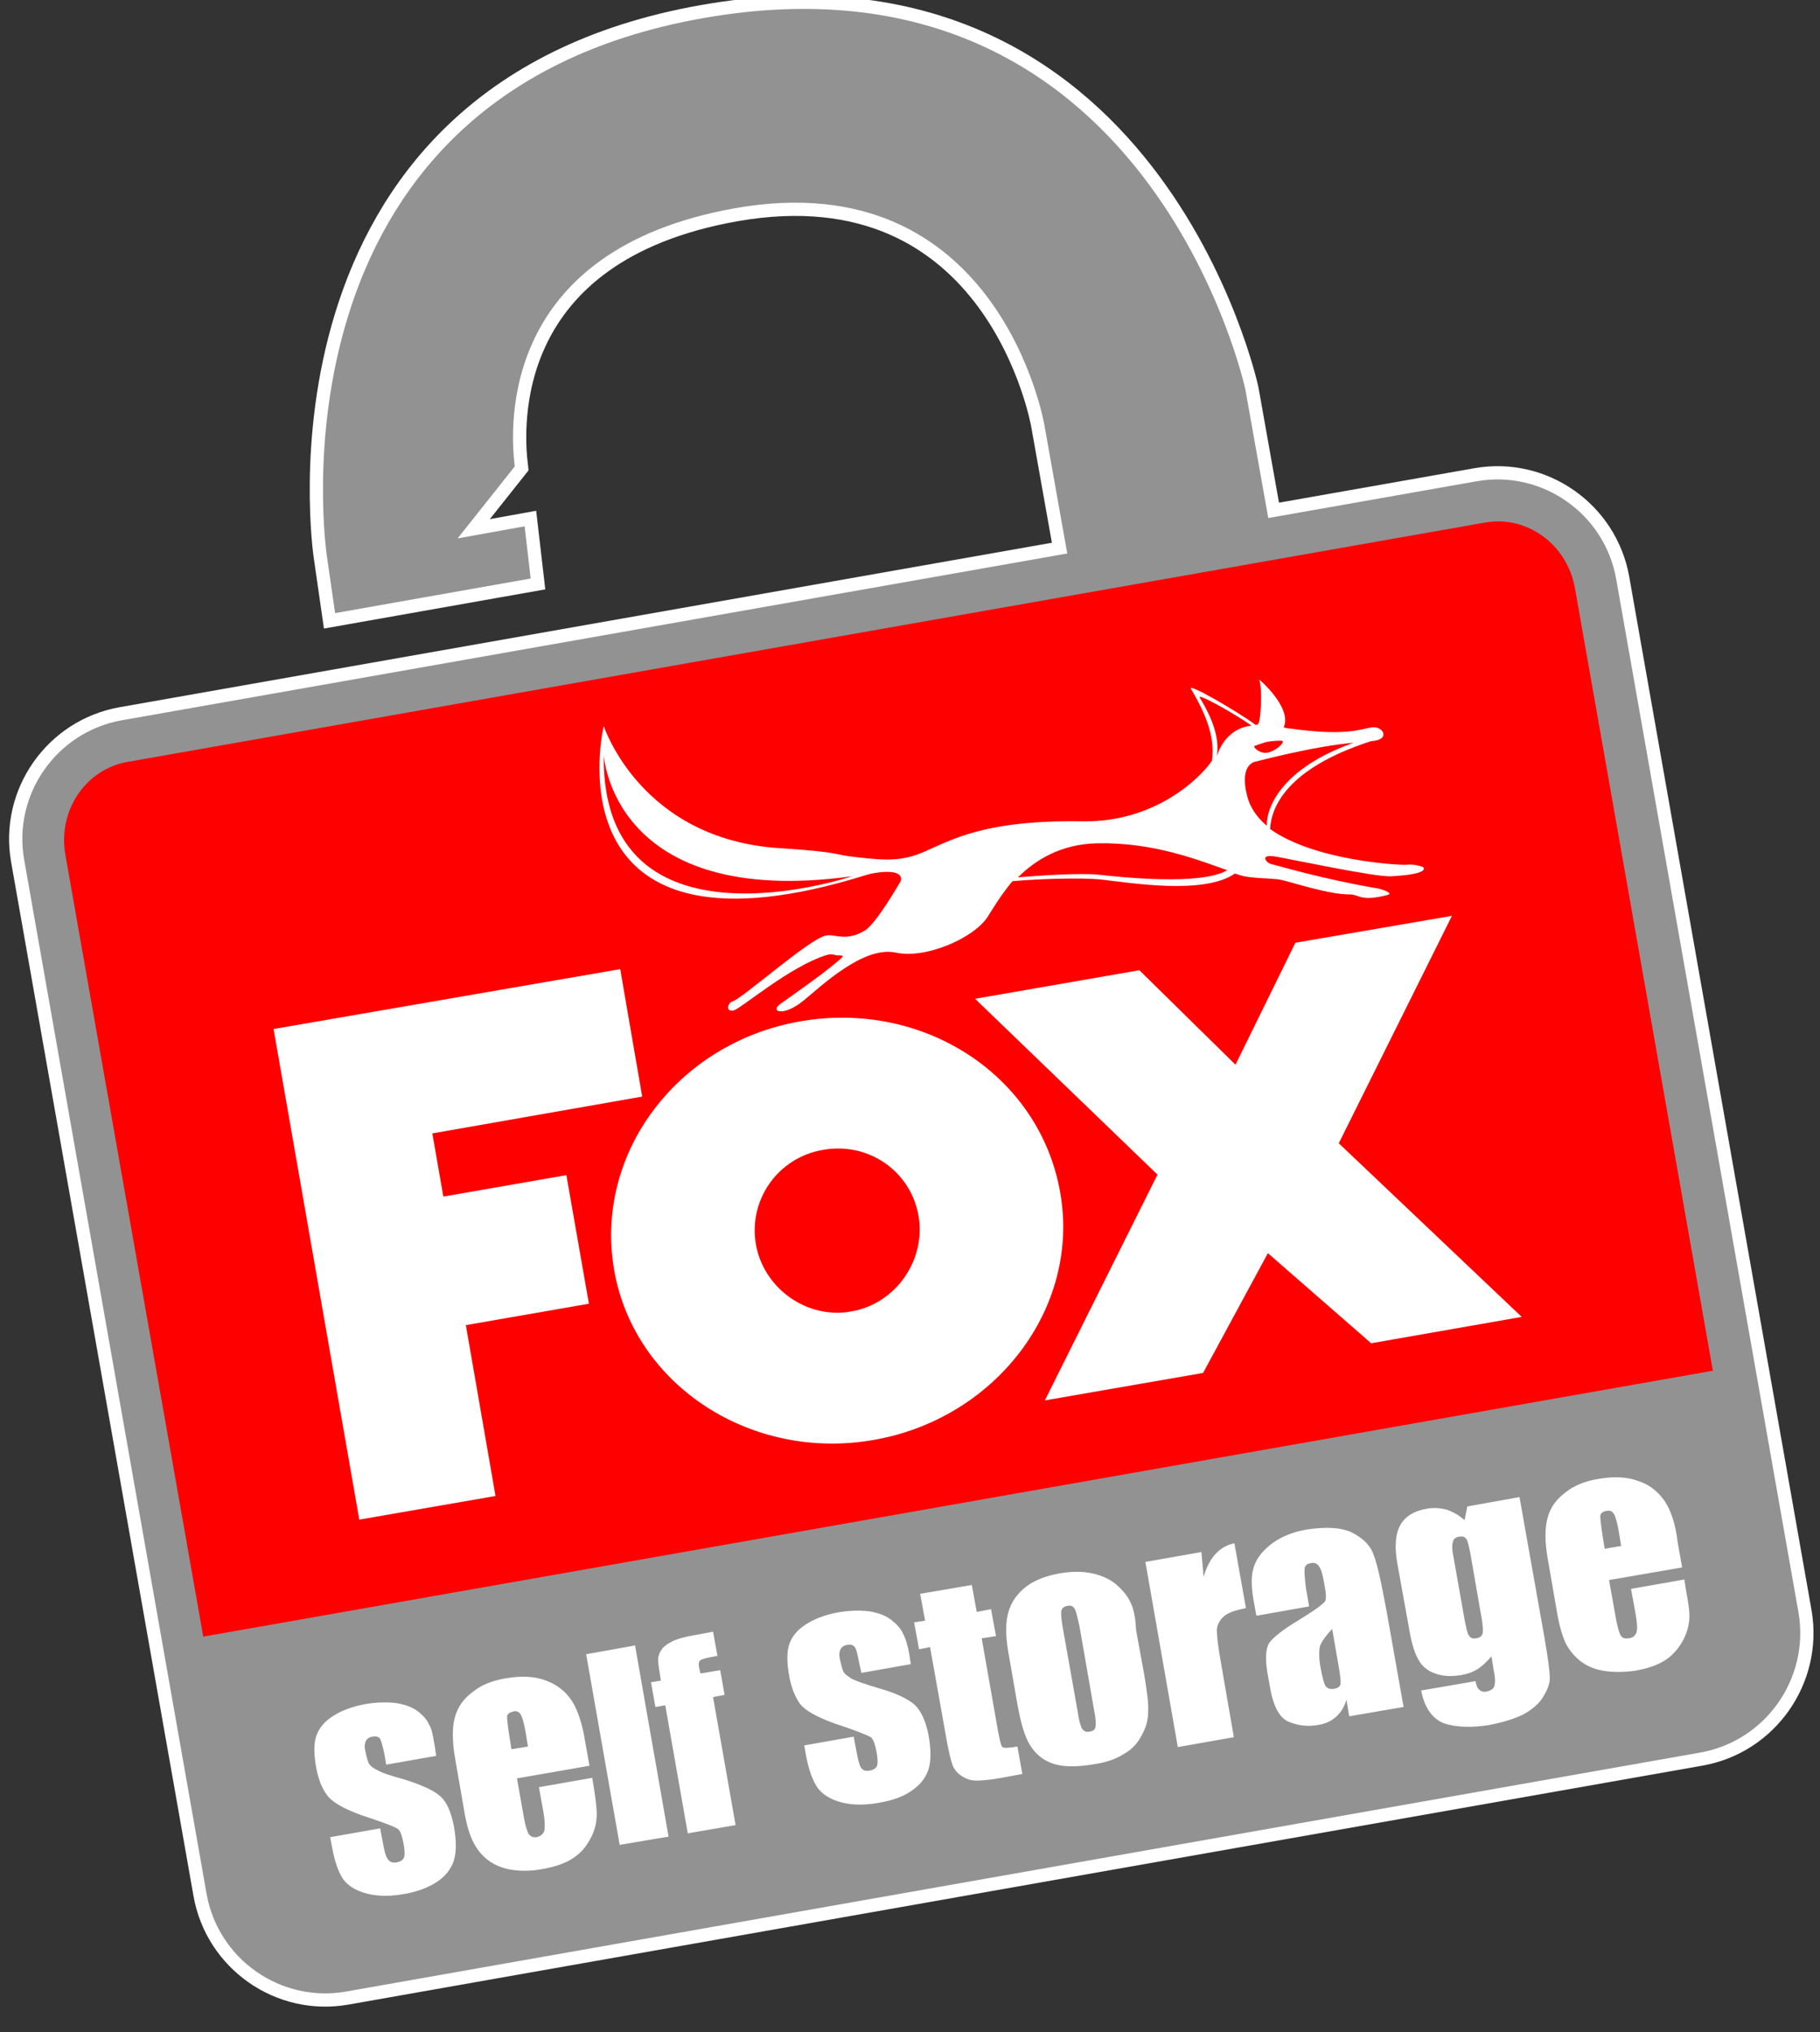 <?xml version="1.0" encoding="utf-8"?>
<!-- Generator: Adobe Illustrator 27.8.0, SVG Export Plug-In . SVG Version: 6.00 Build 0)  -->
<!DOCTYPE svg PUBLIC "-//W3C//DTD SVG 1.1//EN" "http://www.w3.org/Graphics/SVG/1.1/DTD/svg11.dtd">
<svg version="1.1" id="Layer_1" xmlns:x="http://ns.adobe.com/Extensibility/1.0/" xmlns:i="http://ns.adobe.com/AdobeIllustrator/10.0/" xmlns:graph="http://ns.adobe.com/Graphs/1.0/"
	 xmlns="http://www.w3.org/2000/svg" xmlns:xlink="http://www.w3.org/1999/xlink" x="0px" y="0px" viewBox="0 0 331.3 369.9"
	 style="enable-background:new 0 0 331.3 369.9;" xml:space="preserve">
<rect x="0" y="0" width="331.3" height="369.9" fill="#333333" stroke="none"/>
<style type="text/css">
	.st0{fill:#FFFFFF;stroke:#FFFFFF;stroke-width:4.824;}
	.st1{fill:#929292;}
	.st2{fill:#FF0000;}
	.st3{fill:#FFFFFF;}
</style>
<path class="st0" d="M309.5,319c11.9-2.1,19.9-13.5,17.9-25.4l-33.2-188.2c-2.1-11.9-13.5-19.9-25.4-17.8L22.2,131.1
	c-11.9,2.1-19.9,13.5-17.8,25.4l33.2,188.2c2.1,11.9,13.5,19.9,25.4,17.8L309.5,319"/>
<path class="st0" d="M61,111.6l-1.5-10.4c0,0-12.6-83.6,68.5-97.9c81.1-14.3,98.7,67.6,98.7,67.6l5.7,32l-36.6,6.4l-5.7-32
	c0,0-8.2-47.9-56.3-39.4c-42.8,7.6-41,39.6-40.1,47L83.3,98l12.2-2.2l1.1,9.5L61,111.6z"/>
<path class="st1" d="M309.5,319c11.9-2.1,19.9-13.5,17.9-25.4l-33.2-188.2c-2.1-11.9-13.5-19.9-25.4-17.8L22.2,131.1
	c-11.9,2.1-19.9,13.5-17.8,25.4l33.2,188.2c2.1,11.9,13.5,19.9,25.4,17.8L309.5,319"/>
<path class="st1" d="M61,111.6l-1.5-10.4c0,0-12.6-83.6,68.5-97.9c81.1-14.3,98.7,67.6,98.7,67.6l5.7,32l-36.6,6.4l-5.7-32
	c0,0-8.2-47.9-56.3-39.4c-42.8,7.6-41,39.6-40.1,47L83.3,98l12.2-2.2l1.1,9.5L61,111.6z"/>
<path class="st1" d="M37,297.9l8,45.2c1.4,8,8.7,13.3,16.3,12l247.3-43.6c7.6-1.4,12.6-8.9,11.2-16.9l-8-45.1"/>
<path class="st2" d="M311.8,249.5l-25.1-142.4c-1.4-8-8.7-13.3-16.3-12L23.1,138.7c-7.6,1.4-12.6,8.9-11.2,16.9L37,297.9"/>
<path class="st3" d="M79.1,317.6l0.3,2l-9.1,1.6l-0.3-1.8c-0.3-1.5-0.6-2.5-0.8-2.9c-0.3-0.4-0.7-0.5-1.4-0.4
	c-0.6,0.1-1,0.4-1.2,0.8c-0.2,0.4-0.3,1-0.1,1.8c0.2,1,0.4,1.8,0.6,2.2c0.2,0.4,0.7,0.9,1.6,1.3c0.8,0.5,2.4,1,4.9,1.7
	c3.2,1,5.4,2,6.6,3.1c1.2,1.1,1.9,2.9,2.4,5.3c0.5,2.7,0.5,4.8,0,6.4c-0.5,1.5-1.5,2.8-3,3.8s-3.5,1.8-5.8,2.2
	c-2.6,0.5-4.9,0.5-6.9,0s-3.5-1.4-4.4-2.6c-0.9-1.3-1.6-3.3-2.1-6.1l-0.3-1.6l9.1-1.6l0.4,2.1c0.3,1.8,0.6,3,1,3.5
	c0.3,0.5,0.8,0.7,1.5,0.6c0.7-0.1,1.2-0.4,1.4-0.8c0.2-0.4,0.2-1.2,0-2.4c-0.3-1.6-0.6-2.6-1.1-2.9c-0.5-0.4-2.7-1.2-6.6-2.5
	c-3.3-1.2-5.4-2.4-6.3-3.7c-0.9-1.2-1.5-2.8-1.9-4.7c-0.5-2.7-0.5-4.7,0-6.1c0.5-1.4,1.5-2.6,3.1-3.6s3.5-1.7,5.7-2.1
	c2.2-0.4,4.2-0.4,5.8-0.2c1.7,0.3,3,0.8,4,1.6s1.6,1.6,1.9,2.3C78.6,314.6,78.8,315.9,79.1,317.6"/>
<path class="st3" d="M104.1,309.6c-1.1-1.7-2.6-2.9-4.7-3.7c-2.1-0.8-4.5-0.9-7.4-0.4c-2.4,0.4-4.4,1.2-6,2.5
	c-1.6,1.2-2.7,2.7-3.2,4.6c-0.5,1.8-0.5,4.2,0,7.2l1.7,9.8c0.4,2.5,1,4.4,1.6,5.6c0.6,1.2,1.4,2.3,2.5,3.2s2.6,1.6,4.3,1.9
	c1.8,0.3,3.7,0.3,5.9-0.1c2.2-0.4,4-1,5.4-1.9s2.4-2,3.2-3.5c0.8-1.4,1.1-2.7,1.2-3.9c0.1-1.2-0.1-2.8-0.4-4.9l-0.4-2.4l-9.7,1.7
	l0.8,4.4c0.3,1.7,0.3,2.8,0.2,3.5c-0.2,0.6-0.6,1-1.4,1.2c-0.6,0.1-1.1-0.1-1.4-0.5c-0.3-0.4-0.6-1.3-0.9-2.9l-1.3-7.3l13.2-2.3
	l-0.8-4.5C106,313.8,105.2,311.3,104.1,309.6 M92.7,315.9c-0.3-1.9-0.4-3.1-0.4-3.5c0.1-0.5,0.5-0.7,1.2-0.9c0.6-0.1,1,0.1,1.3,0.6
	s0.6,1.6,0.9,3.3l0.4,2.5l-3,0.5L92.7,315.9z"/>
<polygon class="st3" points="106.7,301.1 115.6,299.5 121.7,334.3 112.8,335.8 "/>
<path class="st3" d="M126.6,297.6l3.2-0.6l0.8,4.4c-1.8,0.3-2.9,0.6-3.1,0.8c-0.3,0.2-0.4,0.7-0.2,1.5l0.2,0.9l3.6-0.6l0.8,4.5
	l-2.1,0.4l4.1,23.3l-8.7,1.5l-4.1-23.3l-1.8,0.3l-0.8-4.5l1.8-0.3c-0.3-1.9-0.5-3.1-0.5-3.8c0-0.6,0.2-1.2,0.6-1.8
	c0.4-0.6,1.1-1.1,1.9-1.5C123.3,298.3,124.7,297.9,126.6,297.6"/>
<path class="st3" d="M165.5,301l0.3,1.9l-9,1.6l-0.4-1.8c-0.3-1.6-0.5-2.5-0.8-2.9s-0.7-0.5-1.4-0.4c-0.6,0.1-1,0.4-1.2,0.8
	c-0.2,0.4-0.3,1-0.1,1.8c0.2,1,0.4,1.8,0.6,2.2c0.2,0.5,0.8,0.9,1.6,1.4c0.8,0.4,2.5,1,4.9,1.7c3.2,0.9,5.4,2,6.6,3.1
	c1.1,1.1,1.9,2.9,2.4,5.3c0.5,2.7,0.5,4.9,0,6.4s-1.5,2.8-3,3.8c-1.5,1.1-3.5,1.8-5.8,2.2c-2.6,0.5-4.9,0.5-6.9,0s-3.5-1.4-4.4-2.6
	c-0.9-1.2-1.7-3.3-2.2-6.1l-0.3-1.7l9-1.6l0.4,2.1c0.3,1.8,0.6,3,0.9,3.5s0.8,0.7,1.5,0.6c0.7-0.1,1.2-0.4,1.4-0.8
	c0.2-0.4,0.2-1.2,0-2.4c-0.3-1.6-0.6-2.5-1.1-2.9c-0.5-0.3-2.6-1.2-6.6-2.5c-3.3-1.2-5.4-2.4-6.3-3.6c-0.9-1.3-1.5-2.8-1.9-4.8
	c-0.5-2.7-0.5-4.7,0-6.1c0.5-1.4,1.5-2.6,3.1-3.6s3.5-1.7,5.7-2.1s4.2-0.4,5.8-0.2c1.7,0.3,3,0.8,4,1.6c1,0.8,1.7,1.6,2,2.3
	C164.8,298.1,165.2,299.3,165.5,301"/>
<path class="st3" d="M167.5,290.1l9.4-1.6l0.9,4.9l2.6-0.5l0.9,4.9l-2.6,0.4l2.9,16.5c0.4,2,0.6,3.2,0.9,3.3
	c0.2,0.2,1.1,0.2,2.7-0.1l0.9,5l-3.8,0.7c-2.1,0.4-3.7,0.5-4.6,0.5c-1,0-1.8-0.3-2.6-0.8c-0.8-0.5-1.4-1.2-1.7-2
	c-0.3-0.8-0.8-2.8-1.3-5.8l-2.8-15.7l-2,0.4l-0.9-4.9l2-0.3L167.5,290.1"/>
<path class="st3" d="M205.7,291.5c-0.5-1.1-1.4-2.1-2.5-3.1c-1.1-0.9-2.5-1.6-4.3-2s-3.8-0.4-6.1,0c-2.7,0.5-4.9,1.4-6.5,2.8
	s-2.5,3-2.9,4.9s-0.3,4.4,0.3,7.5l1.5,8.6c0.5,2.8,1.1,5,1.7,6.3c0.6,1.4,1.5,2.5,2.5,3.3s2.4,1.4,4,1.6c1.7,0.2,3.6,0.1,5.9-0.3
	c2-0.3,3.8-0.9,5.2-1.8c1.5-0.8,2.6-2,3.3-3.4c0.8-1.4,1.2-2.8,1.2-4.3c0.1-1.5-0.2-3.7-0.7-6.7l-1.5-8.2
	C206.7,294.3,206.3,292.6,205.7,291.5 M199.4,314.4c-0.1,0.5-0.5,0.7-1.1,0.8s-1-0.1-1.3-0.5c-0.3-0.5-0.6-1.5-0.8-3l-2.7-15.2
	c-0.3-1.7-0.4-2.8-0.3-3.3s0.5-0.8,1.1-0.9s1,0,1.3,0.5c0.3,0.4,0.5,1.5,0.9,3.2l2.7,15.5C199.5,312.9,199.5,313.9,199.4,314.4"/>
<path class="st3" d="M208.5,284.3l10.2-1.8l0.4,4.5c1-3.4,2.8-5.5,5.6-6.1l2.1,11.8c-1.9,0.4-3.2,0.8-4,1.5s-1.2,1.5-1.3,2.4
	c0,1,0.2,3.1,0.8,6.3l2.3,13.3l-10.2,1.8L208.5,284.3"/>
<path class="st3" d="M237.5,285.4c0.1-0.5,0.5-0.8,1.2-0.9c0.6-0.1,1.1,0.1,1.4,0.6c0.4,0.5,0.7,1.6,1,3.4c0.3,1.4,0.3,2.4,0.2,2.8
	c-0.2,0.5-1.8,1.7-4.9,3.6c-3,1.8-4.7,3.2-5.4,4.2c-0.6,1.1-0.7,2.8-0.3,5.3l0.5,2.8c0.6,3.4,1.7,5.5,3.4,6.2
	c1.7,0.7,3.4,0.9,5.2,0.6c1.4-0.2,2.5-0.7,3.4-1.5s1.5-1.8,1.9-3.1l0.5,3l9.9-1.7l-3-16.9c-1-5.5-1.8-9.2-2.5-10.9c-0.6-1.7-2-3-4-4
	c-2-0.9-4.7-1-8.1-0.5c-2.9,0.5-5.1,1.5-6.8,2.9s-2.6,2.8-3,4.4c-0.4,1.5-0.3,3.6,0.2,6.2l0.4,2.2l9.6-1.7l-0.6-3.5
	C237.5,287.1,237.4,285.9,237.5,285.4 M244,306.6c-0.1,0.4-0.5,0.7-1.2,0.8c-0.6,0.1-1.1,0-1.5-0.5c-0.3-0.5-0.6-1.6-0.9-3.3
	c-0.3-1.5-0.3-2.7-0.2-3.6c0.1-0.8,0.9-2,2.3-3.5l1.2,6.9C244,305.1,244.1,306.1,244,306.6"/>
<path class="st3" d="M266.6,276.7c-1-0.9-2.1-1.5-3.2-1.9c-1.1-0.3-2.4-0.4-3.6-0.2c-2.4,0.4-4,1.4-4.9,3s-1.1,4-0.5,7.2l2.2,12.2
	c0.4,2.2,0.9,3.9,1.6,5.1c0.6,1.1,1.6,2,3,2.5c1.3,0.5,2.9,0.6,4.8,0.3c1.1-0.2,2-0.5,3-1.1c0.9-0.6,1.7-1.4,2.5-2.3l0.4,2.5
	c0.3,1.4,0.3,2.4,0.1,2.9c-0.1,0.5-0.6,0.8-1.4,1c-1.1,0.2-1.8-0.5-2-1.9l-9.9,1.7c0.6,3.2,2.1,5.2,4.2,6c2.2,0.7,4.9,0.8,8.1,0.3
	c2.7-0.5,4.8-1.2,6.4-2c1.6-0.9,2.9-2,3.6-3.3c0.8-1.3,1.2-2.5,1.1-3.5c0-1-0.3-3.3-0.9-6.8l-4.6-25.9l-9.5,1.7L266.6,276.7
	 M269.9,297.2c-0.1,0.6-0.5,0.9-1.2,1c-0.6,0.1-1,0-1.3-0.5c-0.3-0.4-0.5-1.4-0.8-2.9l-2-11.3c-0.3-1.4-0.3-2.4-0.1-2.9
	c0.1-0.5,0.5-0.8,1.1-0.9s1,0,1.3,0.4s0.5,1.4,0.8,2.9l1.8,10.4C269.9,295.4,270,296.6,269.9,297.2"/>
<path class="st3" d="M303,273.2c-1.1-1.6-2.6-2.9-4.7-3.6c-2.1-0.8-4.5-0.9-7.4-0.4c-2.4,0.4-4.4,1.2-6,2.5
	c-1.6,1.2-2.7,2.7-3.2,4.6s-0.5,4.2,0,7.2l1.7,9.8c0.4,2.5,1,4.4,1.5,5.6c0.6,1.2,1.4,2.3,2.6,3.3c1.1,0.9,2.5,1.6,4.3,1.9
	c1.7,0.3,3.7,0.3,5.9,0c2.2-0.4,4-1,5.4-1.9s2.4-2.1,3.2-3.5c0.8-1.5,1.1-2.7,1.2-3.9c0.1-1.1-0.1-2.8-0.5-4.8l-0.4-2.5l-9.7,1.7
	l0.8,4.4c0.3,1.7,0.4,2.8,0.2,3.5c-0.2,0.6-0.6,1-1.4,1.1c-0.6,0.1-1.1,0-1.4-0.4s-0.6-1.4-0.9-2.9l-1.3-7.3l13.3-2.3l-0.8-4.5
	C305,277.3,304.1,274.8,303,273.2 M291.7,279.4c-0.3-1.9-0.4-3.1-0.4-3.5c0.1-0.5,0.5-0.8,1.2-0.9c0.6-0.1,1,0.1,1.3,0.6
	s0.6,1.6,0.9,3.3l0.4,2.5l-3,0.5L291.7,279.4z"/>
<polygon class="st3" points="49.8,187.3 112.9,176.4 116.9,199.6 78.7,206.3 80.7,217.8 103.1,213.9 107.2,237.3 84.8,241.2
	90.2,272.3 65.4,276.6 "/>
<path class="st3" d="M137.6,226.5c1.4,8,9.3,13.7,17.4,12.2c8.1-1.4,13.6-9.4,12.2-17.4c-1.4-8.1-9.1-13.5-17.4-12
	C141.6,210.7,136.2,218.4,137.6,226.5 M193,217.1c3.7,21.1-11.9,41.2-34,45c-22.1,3.9-43.5-9.8-47.2-30.9
	c-3.7-21.2,11.5-41.4,33.9-45.3C168.2,182,189.3,195.8,193,217.1"/>
<polygon class="st3" points="210.7,213.8 177.5,181.8 207.4,176.6 224.9,193.8 235.8,171.6 264.3,166.7 243.7,208.1 277,239.7
	249.6,244.5 230.8,228.1 219,249.9 190.2,254.9 "/>
<path class="st3" d="M227,144.8c-1.5-6,1.7-6.2,1.7-6.2s10.5-2.8,17.7-3.4c-13,4.6-15.9,11.7-15.8,15.1
	C228.8,148.8,227.5,146.9,227,144.8 M221.5,137.7c0.5-3.2-0.6-6.6-3.1-10.7c-0.6-1,6.5,3,9.3,5c0.1,0.1,0,0.1,0,0.1
	C222.7,132.7,221.5,137.7,221.5,137.7 M230.8,135c0.6-0.1,2.6-0.3,2.7-0.1c0.2,0.5-1.5,1.9-2.8,2.1c-1.2,0.2-2.4-0.7-2.4-1.2
	C228.3,135.8,230.2,135.1,230.8,135 M199.9,159.2c-3.3-0.3-10.1,0.1-14.6,0.5c3.1-3.1,7.8-6.1,14.5-6.2c10.2-0.2,18.2,3,23.6,4.9
	C218.6,161.2,204.4,159.7,199.9,159.2 M109.9,137.4c0,0,1.5,28.1,45.2,22.1C155.1,159.5,109.4,174.9,109.9,137.4 M259,157.8
	c0,0-1.6-0.6-3-0.4c-1.2,0.1-16.7-0.7-24.8-6.5c0.2-3.9,2.9-11,18.4-16c3.7-0.2,2.1-2.8,0.2-2.5c-2,0.2-4.4,1.7-15,0.2
	c-0.4,0-0.8-0.1-1.1-0.2v-0.1c1.6-3.6-5.1-9.3-4.5-8.5c0.6,0.7,0.4,8-0.3,8.1c-0.2,0-0.3,0.1-0.4,0c-3.4-2.5-12.4-7.7-11.7-6.5
	c3,5,4.4,9.2,3.8,13.1c-2.1,3.1-10.3,11.2-23.5,11c-17.9-0.3-23.9,3.4-29,5.6c-3.8,1.6-6.5,1.6-12.4,0.9c-3.9-0.4-2.5-0.9-13.5-1.6
	c-25.7-1.5-32.3-22.4-32.3-22.2c-0.7,2.7-8.8,44.8,48,27c0.9-0.3,6.6-1.4,6.1,1.1c0,0-4.5,7.9-6.6,9.1c-3.6,2.1-5.4,0.5-7.1,0.9
	c-3,0.6-15.2,11.5-17,12c-0.8,0.2-1.3,2,0.3,1.6c1.4-0.4,10.3-8.1,17-10.1c1-0.3,1.4,0.2,2.2,0.1c1.1,0,0.6,0.3-0.7,1.4
	c-2.7,2.3-8.9,6.6-10,7.4c-2.1,1.5,0.6,2.4,4.2-0.6c3.2-2.6,10.9-10,16.8-8.7c5.4,1.2,14.4-2.7,16.8-6.7c0.7-1.1,2.3-3.8,4.4-6.3
	c4.2-0.4,12.4-0.7,16.2-0.3c4.7,0.5,18.6,2.9,24.3-1.1c1.4,0.5,2.1,0.6,3.1,0.7c1.6,0.2,4.4,0.2,5.5,0.5c1.1,0.2,8.7,2.7,12.3,2.6
	c1.8,0,1.9,1.4,6.9,0.1c1.2-0.3-1.2-1.1-1.9-1.2c-10-1.7-18.3-4.2-19.2-4.4c-0.9-0.1-2.4-1.9,0.6-1.4s18.4,3.8,21.1,3.6
	C260.8,159.1,259,157.8,259,157.8"/>
</svg>
